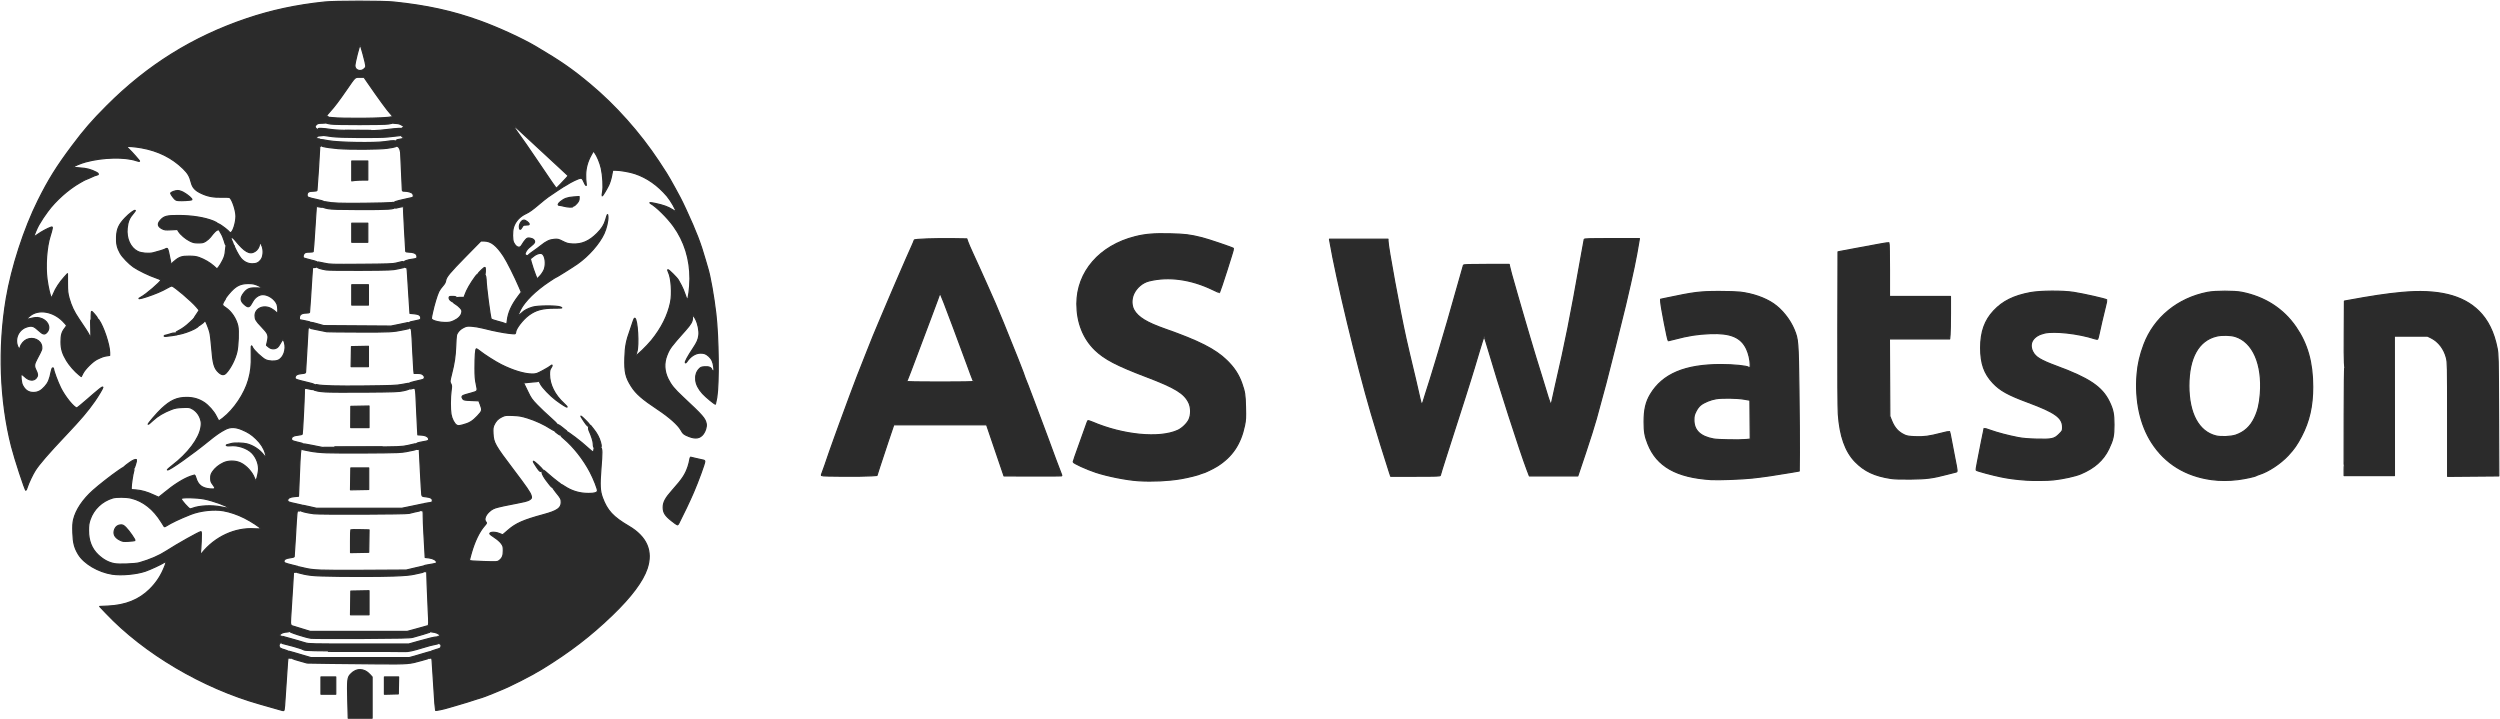 <svg width="2092" height="602" viewBox="0 0 2092 602" fill="none" xmlns="http://www.w3.org/2000/svg">
<path d="M291.03 586.668C290.568 569.041 290.766 567.039 293.235 564.309C298.064 558.965 304.628 559.022 309.535 564.451L311.373 566.485V583.743V601.001H301.388H291.406L291.03 586.668Z" fill="#2B2B2B" stroke="#2B2B2B" stroke-linecap="round" stroke-linejoin="round"/>
<path d="M687.455 398.009C687.284 397.731 687.359 397.094 687.62 396.593C687.88 396.09 689.035 392.898 690.186 389.497C692.786 381.808 695.252 374.76 698.03 367.085C699.209 363.826 701.181 358.377 702.412 354.977C706.41 343.922 709.73 334.91 711.054 331.511C711.767 329.683 713.203 325.866 714.244 323.033C716.182 317.753 716.982 315.702 725.596 293.922C730.114 282.5 731.442 279.24 734.624 271.767C735.168 270.492 736.978 266.203 738.651 262.235C740.323 258.268 742.686 252.704 743.903 249.87C745.122 247.036 746.753 243.211 747.53 241.369C748.305 239.526 750.609 234.195 752.65 229.518C754.69 224.842 757.372 218.67 758.61 215.801C759.847 212.934 761.798 208.555 762.946 206.069C764.095 203.584 765.035 201.263 765.035 200.909C765.035 200.109 782.788 199.485 798.495 199.73L809.015 199.893L809.904 202.469C810.393 203.885 812.245 208.175 814.016 212.001C815.789 215.826 818.227 221.159 819.433 223.851C820.637 226.542 823.763 233.498 826.374 239.308C831.937 251.673 833.585 255.511 839.431 269.706C847.636 289.623 857.829 315.426 857.829 316.275C857.829 316.456 858.266 317.586 858.798 318.787C859.332 319.989 860.052 321.784 860.398 322.775C860.745 323.766 861.219 325.042 861.454 325.609C861.689 326.176 863.316 330.464 865.071 335.141C866.824 339.817 869.179 346.076 870.303 349.052C874.858 361.102 875.497 362.81 876.382 365.281C879.679 374.481 887.847 396.352 888.272 397.108C888.639 397.764 888.599 398.079 888.127 398.225C887.766 398.337 876.825 398.388 863.813 398.341L840.157 398.256L833.577 378.935C829.958 368.309 826.685 358.687 826.304 357.553L825.609 355.492H786.743H747.879L743.264 369.146C740.725 376.656 737.568 386.187 736.248 390.33L733.846 397.861L729.256 398.188C721.752 398.72 687.806 398.576 687.455 398.009ZM814.525 319.16C814.525 318.874 814.3 318.237 814.026 317.744C813.752 317.252 811.523 311.285 809.069 304.484C806.617 297.683 801.592 284.12 797.905 274.343C789.079 250.944 789.023 250.797 787.712 247.809L786.582 245.233L784.66 250.643C783.602 253.619 781.053 260.457 778.995 265.842C776.938 271.227 771.791 284.906 767.557 296.241C763.324 307.576 759.633 317.252 759.354 317.744C759.076 318.237 758.849 318.874 758.849 319.16C758.849 319.506 768.223 319.684 786.687 319.684C805.151 319.684 814.525 319.506 814.525 319.16Z" fill="#2B2B2B" stroke="#2B2B2B" stroke-linecap="round" stroke-linejoin="round"/>
<path d="M1582.14 400.341C1568.61 398.228 1560.2 394.275 1552.5 386.415C1544.17 377.922 1539.54 364.852 1538.3 346.38C1537.97 341.446 1537.82 314.569 1537.91 274.625L1538.06 210.759L1540.12 210.324C1541.26 210.085 1547.75 208.867 1554.56 207.618C1561.36 206.371 1569.95 204.784 1573.63 204.096C1577.32 203.405 1580.51 202.946 1580.72 203.071C1580.93 203.199 1581.11 213.374 1581.11 225.686V248.068H1606.63H1632.14L1632.14 262.366C1632.14 270.229 1631.99 278.227 1631.81 280.14L1631.48 283.618H1606.27H1581.06L1581.23 315.95L1581.4 348.28L1582.77 351.748C1585.27 358.086 1588.49 361.641 1593.99 364.128C1595.78 364.938 1597.76 365.233 1602.67 365.423C1610.06 365.707 1614.08 365.175 1624.04 362.605C1627.96 361.598 1631.26 360.878 1631.39 361.01C1631.52 361.138 1632.22 364.472 1632.94 368.417C1633.66 372.36 1634.92 378.948 1635.74 383.058C1638.1 394.941 1638.08 394.731 1636.69 395.036C1636.03 395.18 1632.71 396.025 1629.31 396.916C1617.06 400.122 1612.4 400.73 1598.89 400.883C1590.49 400.98 1585.11 400.804 1582.14 400.341Z" fill="#2B2B2B" stroke="#2B2B2B" stroke-linecap="round" stroke-linejoin="round"/>
<path d="M1695.55 401.774C1687.05 401.17 1680.94 400.378 1674.47 399.043C1666.97 397.499 1654.34 394.095 1653.71 393.452C1653.52 393.26 1653.93 390.436 1654.61 387.178C1655.29 383.92 1656.81 376.152 1657.98 369.918C1659.15 363.684 1660.18 358.503 1660.27 358.404C1660.36 358.303 1662.81 359.067 1665.71 360.1C1671.73 362.241 1680.51 364.543 1688.67 366.126C1692.69 366.905 1697.1 367.28 1704.37 367.463C1717.11 367.783 1719.08 367.34 1723.2 363.22C1725.91 360.508 1725.97 360.394 1725.97 357.449C1725.97 349.544 1719.78 345.09 1697.1 336.673C1680.3 330.443 1673.71 326.787 1667.67 320.361C1660.34 312.565 1657.4 304.179 1657.4 291.032C1657.4 277.681 1660.82 268.078 1668.45 259.98C1675.97 252.013 1685.07 247.497 1698.9 244.884C1707.15 243.326 1726 243.198 1735.25 244.641C1743.65 245.947 1762.02 250.117 1763.01 250.939C1763.11 251.019 1762.59 253.48 1761.86 256.405C1759.83 264.549 1757.6 274.128 1756.6 278.98C1756.1 281.389 1755.54 283.543 1755.35 283.767C1755.16 283.992 1753.98 283.839 1752.73 283.431C1739.33 279.042 1719.08 276.781 1710.74 278.743C1701.41 280.94 1697.46 287.211 1700.97 294.253C1703.28 298.892 1707.56 301.477 1721.33 306.563C1748.19 316.489 1758.97 323.743 1764.91 335.913C1768.22 342.687 1768.97 346.287 1768.97 355.492C1768.98 364.708 1768.28 367.962 1764.62 375.616C1760.1 385.066 1752.67 391.692 1741.18 396.527C1736.55 398.474 1726.36 400.71 1718.13 401.588C1713.55 402.075 1701.2 402.178 1695.55 401.774Z" fill="#2B2B2B" stroke="#2B2B2B" stroke-linecap="round" stroke-linejoin="round"/>
<path d="M561.92 435.733C556.509 431.42 554.977 428.953 554.969 424.534C554.956 420.254 556.845 416.744 562.675 410.205C571.049 400.811 573.443 397.2 575.717 390.529C576.297 388.829 576.936 386.335 577.136 384.991C577.336 383.644 577.621 382.543 577.767 382.543C577.914 382.543 579.8 382.998 581.961 383.555C584.123 384.111 586.76 384.701 587.822 384.866C589.274 385.09 589.756 385.412 589.756 386.145C589.756 387.819 584.405 402.468 580.345 411.911C577.243 419.122 571.855 430.474 567.853 438.231C567.572 438.773 567.106 439.218 566.818 439.218C566.529 439.218 564.324 437.65 561.92 435.733Z" fill="#2B2B2B" stroke="#2B2B2B" stroke-linecap="round" stroke-linejoin="round"/>
<path d="M1850.68 401.343C1828.85 398.363 1811.81 387.852 1800.59 370.435C1790.83 355.273 1786.49 334.981 1788.32 312.993C1789.02 304.579 1790.78 296.972 1794.02 288.355C1802.54 265.738 1822.35 249.498 1847.37 244.633C1853.78 243.386 1869.79 243.369 1875.98 244.604C1895.31 248.46 1910.74 258.404 1921.31 273.83C1930.94 287.885 1935.27 303.371 1935.27 323.817C1935.27 339.905 1932.38 352.588 1925.9 365.017C1922.19 372.125 1919.58 375.872 1914.63 381.164C1908.3 387.943 1898.17 394.628 1890.68 396.974C1889.54 397.328 1888.38 397.788 1888.1 397.994C1887.03 398.771 1878.57 400.603 1872.62 401.345C1865.25 402.262 1857.43 402.262 1850.68 401.343ZM1871.04 364.036C1878.15 361.528 1883.11 356.992 1886.56 349.826C1889.42 343.884 1890.81 338.139 1891.46 329.551C1893.35 304.69 1885.2 286.115 1870.39 281.539C1866.51 280.342 1859.2 280.202 1854.85 281.243C1839.76 284.856 1831.65 299.395 1831.65 322.814C1831.65 345.908 1839.83 361.122 1854.21 364.774C1858.39 365.833 1867.02 365.454 1871.04 364.036Z" fill="#2B2B2B" stroke="#2B2B2B" stroke-linecap="round" stroke-linejoin="round"/>
<path d="M1162.59 395.037C1159.25 384.938 1151.51 359.865 1147.36 345.704C1135.18 304.049 1118.21 233.403 1112.81 201.825L1112.52 200.152H1136.99H1161.47V201.607C1161.47 206.409 1171.45 260.611 1176.47 283.104C1178.18 290.783 1180.12 299.023 1184.39 316.852C1185.95 323.37 1187.65 330.771 1188.16 333.302C1188.67 335.831 1189.35 337.99 1189.68 338.102C1190.02 338.213 1190.52 337.405 1190.83 336.249C1191.14 335.122 1192.06 332.15 1192.88 329.648C1194.96 323.343 1198.76 311.116 1201.51 301.91C1202.78 297.658 1204.13 293.139 1204.52 291.863C1206.13 286.505 1210.63 271.241 1211.58 267.905C1212.14 265.92 1213.04 262.734 1213.58 260.821C1214.12 258.909 1215.03 255.718 1215.6 253.736C1217.84 245.892 1218.72 242.784 1221.53 232.869C1223.13 227.202 1224.53 222.274 1224.64 221.919C1224.8 221.421 1229.1 221.276 1243.87 221.276H1262.9L1263.22 222.95C1263.61 224.926 1265.82 233.114 1267.16 237.506C1267.67 239.206 1268.83 243.264 1269.73 246.523C1270.63 249.781 1272.37 255.809 1273.6 259.919C1274.83 264.028 1276.19 268.665 1276.61 270.223C1277.03 271.781 1278.56 277 1280.02 281.816C1281.47 286.632 1283.14 292.197 1283.71 294.181C1284.28 296.166 1284.95 298.367 1285.19 299.076C1285.44 299.785 1286.37 302.798 1287.27 305.774C1288.17 308.75 1289.32 312.46 1289.83 314.018C1290.74 316.784 1292.17 321.452 1295.56 332.706C1296.5 335.82 1297.48 338.178 1297.79 338.075C1298.09 337.974 1298.48 336.985 1298.64 335.874C1298.81 334.763 1300.13 328.753 1301.58 322.519C1309.72 287.481 1314.06 265.716 1322.87 215.866C1324.32 207.65 1325.6 200.634 1325.7 200.28C1325.85 199.777 1330.93 199.637 1348.87 199.637H1371.85L1371.57 201.31C1369.02 216.841 1366.82 227.329 1360.2 255.539C1358 264.931 1345.7 313.964 1343.79 320.973C1343.09 323.523 1341.58 329.087 1340.42 333.339C1339.27 337.591 1337.19 345.241 1335.81 350.342C1334.42 355.442 1330.37 368.311 1326.79 378.937L1320.3 398.258H1300.05H1279.79L1277.83 393.106C1271.93 377.575 1253.74 321.068 1244.94 290.96C1243.43 285.789 1242.05 281.558 1241.87 281.558C1241.69 281.558 1239.98 286.832 1238.07 293.281C1236.15 299.727 1234.16 306.392 1233.63 308.093C1233.11 309.793 1231.6 314.661 1230.29 318.913C1228.98 323.164 1227.11 329.075 1226.15 332.051C1225.19 335.027 1222.44 343.604 1220.04 351.114C1217.65 358.624 1213.35 372.012 1210.49 380.868C1207.63 389.722 1205.29 397.316 1205.29 397.741C1205.29 398.417 1202.65 398.516 1184.52 398.516H1163.74L1162.59 395.037Z" fill="#2B2B2B" stroke="#2B2B2B" stroke-linecap="round" stroke-linejoin="round"/>
<path d="M952.684 402.271C942.869 401.663 926.805 398.489 916.856 395.192C908.964 392.577 898.039 387.556 898.039 386.548C898.039 386.161 900.144 380.059 902.716 372.988C905.289 365.917 907.978 358.392 908.692 356.267C909.403 354.143 910.139 352.244 910.329 352.051C910.515 351.859 912.247 352.376 914.177 353.201C939.769 364.152 970.259 367.114 985.55 360.136C989.218 358.46 993.534 354.281 995.019 350.963C996.794 346.997 996.737 341.087 994.887 337.142C991.134 329.142 983.593 324.502 959.386 315.304C934.561 305.874 924.388 300.581 916.486 292.993C906.463 283.364 901.132 269.913 901.132 254.241C901.132 227.495 920.18 205.534 949.843 198.077C958.425 195.919 965.337 195.347 979.089 195.649C991.602 195.926 995.677 196.429 1005.78 198.941C1011.07 200.254 1031.38 207.139 1032.26 207.918C1032.58 208.2 1021.25 243.584 1020.43 244.879C1020.37 244.967 1017.87 243.854 1014.86 242.404C996.545 233.575 977.899 231.025 961.448 235.098C956.07 236.431 951.09 240.646 948.68 245.907C946.688 250.258 946.741 255.554 948.818 259.338C952.167 265.434 959.485 269.931 974.852 275.331C1003.3 285.326 1016.85 292.214 1026.52 301.575C1032.69 307.553 1036.65 313.619 1039.19 320.974C1041.66 328.109 1041.96 330.038 1042.22 340.553C1042.45 349.619 1042.36 351.478 1041.42 356.018C1038.22 371.531 1031.15 382.085 1018.67 389.99C1015.36 392.09 1007.36 395.94 1006.31 395.94C1006.01 395.94 1005.37 396.154 1004.87 396.418C1003.19 397.323 994.192 399.573 988.259 400.577C977.619 402.378 964.492 403.003 952.684 402.271Z" fill="#2B2B2B" stroke="#2B2B2B" stroke-linecap="round" stroke-linejoin="round"/>
<path d="M1431.6 401.307C1402.9 399.471 1386.47 390.195 1379.06 371.652C1376.42 365.045 1375.79 361.461 1375.79 352.917C1375.79 342.68 1377.27 336.345 1381.14 329.911C1391.38 312.92 1410.02 305.064 1440.11 305.066C1450.72 305.068 1462 306.193 1463.28 307.381C1464.28 308.306 1464.6 307.764 1464.59 305.13C1464.58 301.256 1463.31 295.817 1461.55 292.049C1456.93 282.198 1448.16 278.491 1431.09 279.175C1420.33 279.608 1412.78 280.793 1401.21 283.87C1398.54 284.581 1396.19 285.164 1396.01 285.164C1395.46 285.164 1389.86 256.346 1389.69 252.626L1389.59 250.439L1393.97 249.512C1417.72 244.485 1422.27 243.917 1438.75 243.906C1445.8 243.904 1453.63 244.147 1456.15 244.45C1466.67 245.714 1476.8 249.232 1483.99 254.12C1491.09 258.941 1497.91 267.493 1501.36 275.89C1504.69 284.004 1504.81 285.479 1505.36 326.64C1505.63 347.043 1505.79 370.577 1505.72 378.936L1505.58 394.135L1499.14 395.254C1486.65 397.426 1475.58 399.042 1466.4 400.031C1457.64 400.977 1437.81 401.705 1431.6 401.307ZM1461.44 367.784L1464.61 367.452L1464.47 351.167L1464.34 334.884L1459.44 334.032C1453.69 333.031 1441.44 332.825 1436.17 333.641C1431.59 334.352 1425.9 336.683 1423.04 339.024C1421.62 340.184 1420.22 342.072 1419.13 344.275C1417.66 347.264 1417.44 348.224 1417.46 351.604C1417.51 360.171 1422.87 365.303 1433.92 367.353C1437.78 368.068 1455.98 368.355 1461.44 367.784Z" fill="#2B2B2B" stroke="#2B2B2B" stroke-linecap="round" stroke-linejoin="round"/>
<path d="M235.594 594.325C234.192 593.884 231.338 593.068 217.431 589.142C169.43 575.587 120.678 546.786 88.747 513.112L83.41 507.486L90.293 507.177C104.961 506.519 116.249 502.022 125.157 493.284C131.04 487.516 135.047 481.316 138.105 473.254C139.282 470.15 139.16 469.581 137.542 470.593C134.523 472.477 125.747 476.543 121.664 477.951C114.22 480.515 101.486 481.671 93.828 480.476C82.247 478.668 70.243 471.583 65.565 463.794C62.29 458.343 61.238 454.254 60.97 445.916C60.785 440.149 60.923 437.623 61.57 434.838C63.449 426.78 69.336 417.974 77.981 410.283C83 405.819 93.182 397.859 98.981 393.865C100.824 392.598 102.503 391.326 104.627 390.543C106.988 389.321 109.083 389.55 110.829 391.217C112.23 392.553 112.314 392.831 111.834 394.438C111.114 396.833 109.807 405.46 109.807 407.799V409.701L113.803 409.992C118.373 410.324 123.383 411.769 128.704 414.287C130.731 415.247 132.543 416.033 132.729 416.033C132.914 416.033 134.966 414.452 137.29 412.519C145.551 405.641 153.686 400.532 159.618 398.492C161.231 397.938 162.695 397.484 162.872 397.484C163.05 397.484 163.501 398.519 163.875 399.782C165.664 405.843 168.991 408.477 175.655 409.112C180.342 409.557 180.777 408.922 178.148 405.481C176.532 403.364 176.309 402.715 176.309 400.11C176.309 397.672 176.585 396.728 177.872 394.789C179.847 391.809 183.165 389.08 186.99 387.287C191.129 385.35 196.868 385.354 201.145 387.303C206.04 389.531 211.123 395.085 212.948 400.196C213.327 401.264 213.857 402.064 214.125 401.975C214.664 401.796 215.693 398.028 216.235 394.251C216.959 389.189 214.726 382.942 210.764 378.959C206.725 374.897 198.639 372.273 192.515 373.038C189.603 373.4 188.032 372.514 190.593 371.954C191.385 371.781 192.705 371.426 193.527 371.164C195.783 370.451 203.533 370.61 206.624 371.432C212.088 372.885 217.431 376.453 220.726 380.849C222.759 383.561 223.083 383.081 221.924 379.076C220.722 374.917 218.161 370.927 214.358 367.279C210.426 363.512 207.747 361.769 202.431 359.52C197.012 357.226 192.748 357.144 188.646 359.25C184.38 361.443 180.685 363.982 175.02 368.611C160.915 380.142 141.633 393.746 140.115 393.241C139.785 393.132 141.472 391.553 143.864 389.733C157.222 379.575 166.693 367.026 168.164 357.537C168.628 354.535 168.58 353.451 167.871 351.015C166.772 347.233 164.287 344.01 161.08 342.2C158.62 340.813 158.311 340.768 152.853 340.982C148.376 341.157 146.446 341.485 143.683 342.536C137.057 345.059 131.867 348.129 127.97 351.829C125.907 353.785 124.099 355.264 123.951 355.116C123.534 354.7 131.384 345.588 135.344 341.893C142.751 334.979 148.164 332.559 156.175 332.576C161.769 332.588 166.217 333.851 170.63 336.681C174.467 339.144 179.06 344.35 181.029 348.476C181.978 350.462 182.945 352.099 183.18 352.115C183.413 352.132 184.92 351.122 186.529 349.873C195.853 342.633 204.673 329.457 207.943 317.881C209.876 311.043 210.469 305.697 210.257 297.033C210.154 292.771 210.216 289.286 210.395 289.286C210.577 289.286 211.003 289.96 211.344 290.784C212.263 292.998 219.501 299.797 222.291 301.066C225.127 302.356 230.082 302.546 232.67 301.464C237.231 299.558 239.78 292.398 237.998 286.493C237.664 285.383 237.124 284.385 236.8 284.278C236.476 284.171 235.577 285.374 234.804 286.953C234.031 288.534 232.754 290.283 231.969 290.844C229.826 292.369 226.921 292.186 224.772 290.393L223.009 288.921L223.63 286.232C224.993 280.335 224.617 279.369 218.503 273.009C214.235 268.572 213.426 267.154 213.428 264.135C213.435 257.906 220.864 254.741 227.088 258.317C228.504 259.131 230.107 260.289 230.647 260.889C231.187 261.488 231.824 261.979 232.066 261.979C232.769 261.979 232.565 256.431 231.791 254.582C229.966 250.217 224.541 246.522 219.957 246.522C216.769 246.522 213.327 248.842 211.502 252.222C208.677 257.453 207.976 257.729 204.642 254.926C201.085 251.934 200.893 249.261 203.949 245.261C206.723 241.629 209.036 240.692 214.561 240.955C219.988 241.213 220.194 240.689 215.447 238.682C212.769 237.549 211.331 237.277 207.904 237.264C202.551 237.244 199.188 238.441 195.474 241.691C192.999 243.857 188.681 249.073 188.681 249.898C188.681 250.079 188.232 250.858 187.683 251.627C187.137 252.395 186.541 253.607 186.364 254.316C186.079 255.446 186.388 255.839 188.84 257.465C193.635 260.647 197.711 266.822 199.021 272.885C199.862 276.772 199.392 289.335 198.219 294.438C196.804 300.584 193.037 308.022 189.284 312.084C187.45 314.066 185.568 313.945 183.062 311.684C179.214 308.209 178.14 304.401 177.08 290.502C176.688 285.362 175.995 279.721 175.54 277.967C174.816 275.175 172.544 269.38 171.935 268.77C171.816 268.652 170.49 269.577 168.988 270.828C165.906 273.392 164.574 273.514 162.897 271.385C161.516 269.627 161.761 266.772 163.493 264.472C164.204 263.527 165.211 262.024 165.728 261.134L166.671 259.516L164.539 256.989C160.266 251.926 145.423 239.315 143.73 239.311C143.25 239.309 141.466 240.123 139.767 241.118C135.702 243.501 129.704 246.04 122.707 248.344C116.554 250.37 114.343 250.487 118.055 248.589C122.012 246.567 134.552 235.803 134.552 234.43C134.552 234.08 132.523 233.134 130.04 232.328C125.14 230.737 115.651 226.123 111.741 223.429C107.971 220.832 102.47 215.146 100.68 212.001C98.08 207.426 97.269 203.82 97.546 198.065C97.865 191.429 99.484 187.882 104.697 182.398C108.211 178.701 112.593 175.457 113.221 176.084C113.372 176.236 112.712 177.25 111.757 178.336C108.283 182.287 106.988 185.345 106.417 190.939C105.54 199.541 109.081 207.336 115.265 210.423C118.259 211.917 124.466 212.447 128.221 211.53C132.347 210.52 137.874 208.772 138.391 208.312C138.661 208.075 139.249 207.88 139.699 207.88C140.334 207.88 140.792 209.289 141.748 214.19C142.427 217.663 143.045 220.589 143.126 220.694C143.206 220.802 144.345 219.942 145.658 218.786C149.856 215.095 152.051 214.326 158.266 214.376C162.435 214.411 164.378 214.674 166.72 215.528C171.114 217.129 175.76 219.854 178.884 222.661L181.606 225.105L183.064 223.361C183.864 222.401 185.37 219.899 186.405 217.803C187.947 214.685 188.351 213.197 188.632 209.619C188.863 206.627 189.209 205.095 189.729 204.768C190.919 204.015 193.643 204.193 195.89 205.334C195.905 206.686 199.557 213.671 201.485 216.033C203.949 219.052 207.43 220.76 211.115 220.76C214.567 220.76 216.493 219.856 218.421 217.331C220.396 214.742 220.755 209.188 219.18 205.627C217.996 202.954 217.035 202.521 217.033 204.66C217.031 206.585 215.336 209.219 213.303 210.458C208.867 213.162 204.689 210.775 196.775 201.021C194.917 198.729 193.321 197.892 193.321 199.207C193.321 199.537 193.164 199.652 192.975 199.463C192.785 199.271 192.585 198.074 192.531 196.8C192.463 195.16 192.636 194.484 193.125 194.484C194.853 194.484 197.445 186.353 197.445 180.939C197.445 176.104 194.245 166.606 192.17 165.289C191.812 165.058 188.733 164.94 185.331 165.025C178.251 165.2 173.379 164.213 167.823 161.48C163.223 159.217 161.113 156.853 160.074 152.799C158.701 147.443 157.29 144.999 153.331 141.114C144.066 132.017 132.393 126.201 118.389 123.707C112.819 122.714 106.198 122.197 106.198 122.755C106.198 123.001 106.802 123.765 107.538 124.451C110.368 127.085 117.152 134.762 116.886 135.026C116.731 135.181 115.494 134.929 114.133 134.468C104.357 131.149 85.953 131.599 71.658 135.504C67.623 136.605 61.7 139.072 61.475 139.744C61.385 140.013 63.769 140.358 66.878 140.52C72.394 140.813 76.022 141.782 80.834 144.251C82.641 145.178 82.789 146.209 81.152 146.464C80.61 146.551 79.7 146.825 79.133 147.076C78.566 147.328 76.52 148.243 74.586 149.11C72.652 149.98 70.99 150.689 70.895 150.689C70.796 150.689 69.014 151.66 66.936 152.847C57.143 158.43 46.587 167.84 39.883 176.966C36.689 181.314 35.551 183.037 32.45 188.243C31.004 190.667 28.165 197.559 28.482 197.874C28.651 198.043 30.08 197.229 31.658 196.066C34.471 193.987 40.308 190.848 42.727 190.108C43.913 189.748 43.944 189.805 43.583 191.722C43.379 192.816 42.678 195.339 42.028 197.332C39.015 206.556 37.858 222.574 39.391 233.899C40.368 241.128 42.309 249.141 43.047 248.993C43.329 248.937 44.154 247.371 44.88 245.516C46.441 241.516 50.012 236.069 53.751 231.98L56.45 229.029L56.467 236.875C56.481 243.766 56.65 245.327 57.865 249.716C59.587 255.936 61.933 260.893 65.996 266.873C71.297 274.676 73.768 278.53 74.632 280.342C75.085 281.294 75.642 282.073 75.869 282.073C76.094 282.073 76.129 278.79 75.947 274.777C75.731 270.037 75.793 267.593 76.123 267.795C76.401 267.968 77.03 267.64 77.521 267.069C78.76 265.622 81.412 265.917 82.641 267.636C86.656 273.252 91.763 288.655 91.763 295.147V297.412L89.376 297.771C86.777 298.16 85.736 298.523 81.453 300.53C77.824 302.229 71.256 308.675 69.388 312.368L68.006 315.099L66.037 313.541C62.655 310.864 58.09 305.646 55.768 301.806C52.27 296.015 51.062 292 51.048 286.131C51.035 280.517 51.767 277.844 54.124 274.868C54.978 273.79 55.677 272.671 55.677 272.378C55.677 272.09 54.229 270.404 52.46 268.636C44.437 260.616 32.627 258.556 25.531 263.937C22.63 266.138 21.873 267.446 23.776 266.97C29.416 265.561 30.575 265.445 33.138 266.037C39.622 267.533 42.896 273.751 39.393 277.912C37.378 280.302 36.007 280.022 32.165 276.43C28.253 272.774 26.589 272.285 22.455 273.586C15.625 275.733 12.097 283.169 14.757 289.812C15.691 292.144 16.508 292.254 17.079 290.121C17.685 287.852 20.073 285.131 22.366 284.088C27.82 281.613 34.318 284.641 34.916 289.935C35.186 292.338 35.048 292.703 31.014 300.258C28.528 304.92 28.393 306.414 30.159 309.895C31.72 312.972 31.779 314.487 30.41 316.226C28.214 319.017 24.263 318.625 20.76 315.27C19.467 314.031 18.182 313.16 17.904 313.331C17.126 313.811 17.77 320.231 18.799 322.265C20.927 326.475 23.853 328.45 27.942 328.431C31.724 328.417 34.376 327.054 37.545 323.499C40.368 320.336 41.513 317.619 42.814 311.008C43.216 308.968 43.692 307.834 44.146 307.834C44.533 307.834 44.851 308.255 44.851 308.77C44.851 310.338 48.324 319.66 50.74 324.579C54.334 331.893 61.977 341.324 64.309 341.324C64.604 341.324 67.711 338.826 71.217 335.774C83.684 324.911 86.093 323.029 86.093 324.144C86.093 324.888 82.136 331.537 79.24 335.657C73.145 344.327 67.748 350.668 54.898 364.252C40.541 379.427 32.879 388.276 29.468 393.616C27.406 396.847 23.935 404.141 22.91 407.401C22.399 409.032 21.849 410.363 21.688 410.361C20.908 410.347 12.295 384.066 9.606 373.501C-0.078 335.457 -1.665 290.595 5.23 249.871C9.697 223.485 20.145 191.31 31.907 167.725C40.595 150.302 47.451 139.296 60.335 122.094C70.518 108.498 77.123 100.885 89.427 88.573C123.427 54.553 161.252 30.954 206.209 15.709C227.04 8.646 248.125 4.129 271.68 1.684C280.44 0.774 320.618 0.771 329.419 1.68C357.306 4.557 378.731 9.265 401.711 17.562C416.917 23.054 437.006 32.277 448.341 38.975C469.294 51.351 478.617 57.812 493.8 70.474C514.944 88.107 535.404 111.07 551.167 134.861C554.103 139.294 557.027 143.797 557.667 144.873C558.306 145.947 559.659 148.216 560.673 149.916C561.688 151.616 563.692 155.211 565.129 157.902C566.567 160.594 568.391 163.98 569.185 165.427C569.979 166.871 572.171 171.393 574.056 175.474C582.546 193.849 586.299 203.611 590.285 217.669C591.126 220.645 592.042 223.773 592.314 224.625C594.24 230.612 597.397 248.426 599.026 262.494C601.319 282.287 601.748 320.729 599.805 332.565C599.317 335.541 598.832 338.068 598.727 338.181C598.327 338.616 590.619 332.283 587.921 329.305C584.486 325.509 582.572 321.756 582.193 318.071C581.82 314.419 582.729 311.264 584.816 308.99C586.34 307.327 586.839 307.115 589.678 306.909C593.139 306.66 595.073 307.451 595.681 309.366C595.865 309.941 596.376 310.41 596.817 310.41C597.5 310.41 597.568 309.92 597.263 307.191C596.791 302.991 595.541 300.25 593.137 298.14C590.705 296.007 589.311 295.469 586.216 295.469C582.028 295.469 577.731 298.175 574.734 302.694C574.268 303.395 573.718 303.807 573.51 303.605C572.932 303.049 575.512 298.224 579.906 291.648C583.319 286.537 584.348 284.195 584.81 280.49C585.264 276.861 584.096 271.001 582.154 267.152C580.354 263.582 579.446 263.224 579.446 266.078C579.446 269.023 578.135 271.315 573.439 276.578C561.432 290.04 560.351 291.491 558.058 297.272C555.464 303.803 555.79 310.54 559.019 317.108C561.539 322.236 564.331 325.661 571.231 332.087C588.19 347.886 590.175 350.168 590.996 354.794C591.38 356.956 590.25 360.794 588.552 363.088C585.81 366.795 582.102 367.446 576.442 365.214C572.272 363.572 571.631 363.042 569.722 359.66C567.33 355.425 559.997 348.919 550.552 342.656C537.429 333.954 532.243 329.429 528.352 323.291C523.516 315.664 522.547 311.408 522.896 299.333C523.166 289.871 524.065 285.24 527.441 275.89C528.313 273.481 529.383 270.284 529.824 268.788C530.266 267.292 530.88 266.15 531.194 266.253C533.466 267.005 534.773 289.34 532.854 294.616C532.352 295.988 532.066 297.233 532.214 297.381C532.728 297.896 541.351 289.581 545.158 284.896C553.522 274.61 558.859 263.943 561.123 252.993C562.628 245.706 561.745 232.592 559.434 227.922C558.883 226.809 558.613 225.785 558.836 225.649C559.399 225.301 566.699 232.532 567.684 234.414C568.13 235.265 569.253 237.326 570.181 238.993C571.109 240.663 572.472 243.909 573.213 246.207C573.953 248.504 574.782 250.502 575.054 250.644C575.966 251.116 577.318 240.904 577.351 233.305C577.423 216.96 572.736 201.886 563.661 189.29C558.512 182.141 549.237 172.968 544.457 170.295C542.793 169.363 544.228 169.355 548.515 170.268C554.889 171.624 559.228 173.182 562.354 175.233C563.869 176.228 565.245 176.906 565.41 176.739C566.061 176.088 561.244 167.663 558.153 164.048C550.371 154.943 541.403 148.671 531.354 145.3C527.051 143.855 519.114 142.449 515.264 142.449H512.686L511.769 147.212C511.259 149.85 510.156 153.356 509.298 155.069C507.286 159.077 504.147 164.223 503.877 163.953C503.762 163.838 503.927 162.372 504.242 160.695C505.026 156.542 504.498 146.934 503.151 140.904C502.106 136.213 499.563 130.166 497.542 127.555L496.584 126.319L494.744 129.616C491.736 135.008 490.214 140.393 490.1 146.052C490.047 148.744 490.197 151.932 490.434 153.137C491.051 156.258 490.218 155.843 488.622 152.235C487.413 149.5 487.086 149.143 485.795 149.15C484.252 149.156 477.61 152.338 473.87 154.86C472.649 155.683 471.542 156.357 471.41 156.357C471.162 156.357 463.165 161.653 458.557 164.868C457.14 165.857 453.247 169.002 449.906 171.857C445.939 175.247 442.674 177.57 440.489 178.561C434.975 181.059 431.222 185.121 429.652 190.288C428.634 193.637 428.689 200.788 429.747 202.882C431.084 205.524 432.564 206.849 434.179 206.849C435.393 206.849 435.905 206.423 437.053 204.45C437.822 203.129 439.101 201.361 439.893 200.52C441.163 199.174 441.59 199.026 443.45 199.275C446.1 199.63 447.735 201.14 447.277 202.81C447.096 203.473 445.555 205.048 443.856 206.307C442.157 207.568 440.146 209.248 439.22 212.77C440.631 214.271 441.406 214.386 442.363 213.236C442.74 212.78 444.45 211.461 446.164 210.307C447.877 209.149 450.785 207.002 452.628 205.53C457.2 201.878 459.967 200.58 463.825 200.271C466.811 200.03 467.364 200.164 470.939 201.977C474.297 203.679 475.4 203.974 479.147 204.17C486.809 204.574 493.082 201.858 499.65 195.294C503.607 191.339 505.572 188.223 506.824 183.928C508.346 178.697 508.521 178.47 508.709 181.508C508.902 184.68 507.385 191.217 505.496 195.341C501.584 203.881 492.56 214.159 483.176 220.76C479.093 223.633 464.731 232.611 464.217 232.611C464.122 232.611 461.996 233.967 459.495 235.622C448.36 242.996 439.208 251.957 435.575 259.05C434.333 261.474 433.49 263.634 433.702 263.846C433.917 264.058 435.072 263.287 436.272 262.129C438.763 259.726 441.283 258.356 445.683 257.012C450.028 255.685 466.403 255.641 469.125 256.95C470.915 257.81 470.871 257.816 463.97 257.845C453.87 257.886 448.345 259.388 442.512 263.681C437.429 267.42 431.492 275.16 431.492 278.05C431.492 278.528 431.267 279.06 430.991 279.229C430.384 279.604 422.881 278.691 417.573 277.596C415.447 277.157 412.764 276.609 411.613 276.378C410.463 276.148 407.099 275.34 404.14 274.583C401.179 273.825 396.9 273.095 394.632 272.959C390.854 272.733 390.271 272.834 387.677 274.171C385.843 275.117 384.303 276.413 383.309 277.844C381.798 280.024 381.769 280.193 381.385 289.072C380.973 298.643 380.278 303.325 377.805 313.209C376.302 319.223 376.29 319.392 377.181 321.045C377.997 322.564 378.026 323.17 377.469 327.034C376.7 332.343 376.661 342.497 377.395 346.699C378.061 350.532 380.226 354.673 382.109 355.726C383.371 356.431 383.868 356.414 387.264 355.555C392.644 354.193 395.535 352.447 399.581 348.117C403.619 343.797 403.74 343.292 401.903 338.49L400.719 335.399L394.411 335.141C388.935 334.919 388.005 334.752 387.371 333.884C385.957 331.947 386.443 331.104 389.475 330.251C391.032 329.812 393.547 329.105 395.063 328.678C399.826 327.339 399.804 327.386 398.548 321.597C397.698 317.675 397.467 314.81 397.467 308.178C397.467 298.245 397.929 291.862 398.651 291.862C398.934 291.862 400.117 292.641 401.28 293.591C404.907 296.557 414.527 302.69 419.375 305.126C429.219 310.074 438.841 312.987 445.341 312.987C448.601 312.987 449.205 312.791 454.214 310.114C457.169 308.533 460.068 306.791 460.658 306.243C462.27 304.743 462.543 305.652 461.112 307.758C460.064 309.3 459.845 310.243 459.845 313.254C459.845 321.797 464.196 330.535 471.991 337.658C473.606 339.131 474.789 340.473 474.622 340.64C474.239 341.021 470.012 338.365 464.984 334.581C460.398 331.131 453.82 324.26 452.391 321.43C451.836 320.328 451.335 319.353 451.282 319.262C451.172 319.079 438.55 320.262 438.286 320.478C438.196 320.554 438.363 321.043 438.655 321.566C438.948 322.09 440.4 325.068 441.881 328.184C444.273 333.219 445.126 334.42 449.504 338.95C452.216 341.757 457.214 346.497 460.613 349.49C467.054 355.161 467.848 356.414 466.541 358.854C465.421 360.944 464.036 360.899 460.664 358.661C455.626 355.316 448.073 351.818 441.489 349.778C436.276 348.162 434.428 347.843 429.137 347.635C423.208 347.4 422.777 347.453 420.01 348.762C416.771 350.293 414.81 352.321 413.31 355.697C412.467 357.589 412.343 358.768 412.541 362.91C412.906 370.447 414.205 372.747 429.438 392.847C440.561 407.525 443.759 412.181 444.433 414.685C444.965 416.663 444.92 416.832 443.532 417.937C442.728 418.578 440.792 419.355 439.229 419.664C437.668 419.973 434.997 420.538 433.296 420.919C431.595 421.3 428.696 421.877 426.852 422.203C425.009 422.527 422.689 422.99 421.697 423.229C420.705 423.47 418.659 423.947 417.152 424.285C413.486 425.113 411.518 426.11 409.157 428.34C405.982 431.337 404.891 434.878 406.571 436.732C407.378 437.623 407.304 437.817 405.287 440.123C401.078 444.931 397.199 452.977 394.42 462.667C393.545 465.721 392.828 468.508 392.828 468.86C392.828 469.342 395.725 469.596 404.474 469.88C415.575 470.243 416.187 470.214 417.492 469.248C420.303 467.166 421.181 465.173 421.169 460.911C421.157 457.276 421.029 456.822 419.4 454.603C418.354 453.177 416.072 451.2 413.75 449.708C411.609 448.331 409.852 446.938 409.848 446.615C409.828 445.09 414.449 444.982 417.83 446.431C419.152 446.998 420.39 447.458 420.579 447.453C420.769 447.449 422.779 445.807 425.048 443.799C431.57 438.033 437.934 435.214 454.69 430.671C466.289 427.528 469.64 425.204 469.64 420.303C469.64 417.504 469.273 416.803 465.256 411.927C463.421 409.701 462.165 407.717 462.308 407.274C462.897 405.446 464.135 404.698 466.568 404.698C468.56 404.698 469.581 405.081 472.135 406.783C478.355 410.936 484.817 412.9 492.323 412.916C497.489 412.927 499.66 412.3 499.965 410.711C500.217 409.405 496.777 400.648 493.773 394.951C488.183 384.35 480.054 374.006 471.806 366.995C469.249 364.825 469.11 364.588 469.671 363.36C470.292 361.997 472.096 360.903 473.723 360.903C474.961 360.903 486.578 369.734 491.795 374.639C494.055 376.764 496.14 378.353 496.433 378.173C496.724 377.992 496.963 377.176 496.963 376.36C496.963 373.6 500.609 372.275 502.634 374.299C503.935 375.599 503.966 378.266 502.842 392.476C501.772 406.021 502.025 410.854 504.104 416.478C508.102 427.293 513.01 432.604 526.09 440.273C541.201 449.133 546.399 461.123 541.488 475.799C537.949 486.372 528.16 499.455 512.509 514.538C494.324 532.058 476.99 545.388 453.87 559.623C444.522 565.379 426.786 574.394 418.08 577.815C416.525 578.425 414.558 579.241 413.706 579.629C410.813 580.945 402.831 583.926 401.307 584.259C400.47 584.443 399.323 584.789 398.756 585.028C397.41 585.597 385.406 589.292 380.455 590.663C378.329 591.25 375.894 591.953 375.042 592.225C371.423 593.383 364.736 594.766 364.439 594.42C364.262 594.214 363.606 585.234 362.979 574.466C362.354 563.698 361.721 553.888 361.575 552.663C361.317 550.514 361.259 550.454 359.797 550.774C358.329 551.097 358.288 551.05 358.288 549.082C358.288 546.151 359.486 545.108 364.501 543.67C368.697 542.464 368.862 542.359 369.017 540.795C369.149 539.467 368.947 539.084 367.901 538.686C366.398 538.115 365.814 536.642 366.408 532.534C368.821 532.448 368.559 531.094 365.893 529.884C364.686 529.338 362.872 528.887 361.857 528.88C358.867 528.86 356.098 524.934 358.061 523.497C358.904 522.883 358.921 522.079 358.331 510.783C357.985 504.153 357.566 494.148 357.405 488.552L357.108 478.375H355.671C354.007 478.375 353.388 477.127 353.9 474.798C354.207 473.4 354.463 473.264 357.933 472.679C365.194 471.451 365.247 471.434 365.247 470.387C365.247 468.856 362.321 467.222 358.88 466.832L355.809 466.484L355.5 460.709C355.331 457.531 354.96 450.809 354.677 445.77C354.395 440.731 354.164 434.527 354.164 431.988C354.164 427.71 354.087 427.368 353.133 427.368C352.283 427.368 352.106 427.03 352.118 425.435C352.147 422.376 353.326 421.428 357.787 420.884C361.447 420.435 361.647 420.344 361.797 419.027C362.016 417.148 360.338 416.123 356.364 415.707C353.339 415.392 353.211 415.32 352.947 413.774C352.799 412.892 352.264 403.982 351.763 393.979L350.852 375.787L349.666 376.086C347.091 376.731 346.753 371.649 349.307 370.676C350.023 370.404 352.394 369.884 354.576 369.522C357.892 368.971 358.57 368.693 358.696 367.828C358.977 365.886 356.564 364.322 352.928 364.091L349.664 363.883L349.349 358.401C349.178 355.384 348.757 346.598 348.419 338.876C347.742 323.429 347.998 324.311 344.468 325.323C342.488 325.89 340.748 324.818 340.777 323.048C340.805 321.127 342.014 320.381 346.946 319.229C349.639 318.601 352.539 317.916 353.39 317.71C355.547 317.185 355.789 315.074 353.865 313.562C352.817 312.737 351.751 312.471 349.505 312.471H346.532L346.243 309.508C346.084 307.88 345.701 301.097 345.396 294.438C344.509 275.206 344.48 274.948 343.169 274.761C341.226 274.484 341.434 269.841 343.408 269.355C343.795 269.258 345.909 268.8 348.105 268.337C351.893 267.537 352.102 267.42 352.102 266.105C352.102 263.912 350.485 262.873 346.55 262.535L343.08 262.236L342.228 249.098C341.76 241.872 341.216 233.235 341.018 229.907C340.663 223.942 340.64 223.852 339.409 223.852C337.906 223.852 336.869 221.954 337.343 220.068C337.721 218.568 340.721 217.387 345.573 216.83C348.79 216.461 349.334 215.944 348.788 213.77C348.365 212.084 345.79 210.971 342.307 210.971C340.661 210.971 339.63 210.734 339.515 210.328C339.414 209.974 338.933 201.452 338.446 191.392C337.96 181.333 337.508 173.042 337.44 172.97C337.279 172.797 332.481 173.716 331.425 174.124C330.433 174.507 329.243 172.067 329.505 170.189C329.695 168.852 330.623 168.504 338.956 166.653C341.507 166.088 344.117 165.505 344.756 165.359C346.064 165.062 346.305 163.351 345.239 161.95C344.464 160.932 341.228 159.971 338.57 159.967C336.731 159.963 336.636 159.881 336.642 158.29C336.648 156.736 335.972 141.765 335.279 128.099C335.279 128.099 334.982 122.257 331.576 122.23C331.532 121.871 331.351 120.822 331.171 119.899C330.726 117.601 331.512 116.863 334.846 116.447C336.399 116.253 337.667 115.897 337.667 115.653C337.667 115.41 337.088 114.757 336.378 114.2C334.968 113.092 334.65 110.738 336.549 106.903C338.768 106.892 338.496 105.975 335.823 104.454C334.512 103.71 332.928 103.302 331.322 103.296C329.926 103.292 328.971 103.078 329.138 102.808C329.301 102.544 329.186 102.175 328.88 101.985C327.853 101.351 327.319 99.166 327.922 98.045C328.4 97.15 328.214 96.705 326.705 95.116C324.185 92.458 316.984 82.617 307.895 69.41L304.616 64.646H301.125C296.935 64.646 297.522 64.104 290.223 74.693C283.475 84.476 279.636 89.552 276.058 93.414C274.501 95.094 273.227 96.73 273.227 97.045C274.876 97.657 275.936 98.282 274.505 99.795C274.314 100.559 273.833 101.452 273.439 101.779C273.045 102.107 272.821 102.532 272.938 102.723C273.058 102.917 271.528 103.09 269.54 103.107C266.379 103.135 265.758 103.304 264.614 104.448C263.044 106.017 263.415 106.89 266.504 109.161C266.799 109.934 267.041 111.132 267.041 111.822C267.041 112.98 267.247 113.085 269.746 113.168C272.295 113.254 272.241 113.277 268.845 113.555C265.601 113.819 265.22 113.968 265.071 115.01C264.933 115.983 265.146 116.169 266.405 116.169C267.513 116.169 268.063 116.513 268.505 117.481C269.387 119.417 269.28 122.351 268.329 122.351C267.905 122.351 267.556 122.698 267.556 123.118C267.556 125.589 265.434 158.786 265.242 159.32C265.098 159.722 263.993 159.967 262.288 159.971C258.433 159.982 256.988 160.827 256.988 163.071C256.988 165.116 257.085 165.159 266.144 167.195C270.732 168.225 271.206 168.446 271.534 169.683C272.379 172.875 271.21 173.938 267.634 173.231C266.158 172.941 264.875 172.792 264.787 172.902C264.696 173.013 264.108 181.436 263.479 191.623C262.85 201.808 262.222 210.328 262.081 210.557C261.939 210.786 260.446 210.971 258.761 210.971C256.386 210.971 255.468 211.202 254.668 212.001C253.579 213.09 253.282 215.328 254.157 215.868C254.441 216.045 257.167 216.812 260.215 217.574C265.436 218.881 265.76 219.037 265.915 220.346C266.172 222.568 265.193 223.852 263.24 223.852H261.539L260.953 232.223C260.634 236.829 260.106 245.118 259.782 250.644C259.46 256.169 259.112 260.981 259.011 261.336C258.891 261.748 257.825 261.979 256.041 261.979C252.468 261.979 250.544 263.322 250.544 265.816V267.519L255.202 268.423C257.763 268.92 259.751 269.435 259.617 269.571C259.483 269.703 259.596 270.4 259.869 271.117C260.522 272.832 260.001 274.344 258.757 274.344C257.98 274.344 257.759 274.711 257.753 276.018C257.749 276.939 257.287 285.113 256.726 294.181C256.165 303.249 255.705 311.041 255.703 311.494C255.699 312.142 254.934 312.393 252.218 312.642C248.544 312.978 246.935 314.046 246.935 316.146C246.935 317.401 247.719 317.7 256.466 319.783C264.096 321.601 264.43 321.82 263.739 324.563C263.325 326.22 262.508 326.393 259.005 325.571C254.452 324.499 254.668 324.336 254.668 328.849C254.668 333.594 253.181 362.451 252.895 363.275C252.785 363.586 251.276 363.972 249.54 364.13C245.603 364.485 243.718 365.606 243.941 367.455C244.085 368.673 244.483 368.885 248.482 369.87L252.864 370.95L253.035 373.396C253.167 375.29 253.035 375.845 252.445 375.845C251.515 375.845 251.29 378.373 250.519 397.484C250.218 404.994 249.925 412.065 249.87 413.199L249.771 415.26L246.3 415.559C242.642 415.872 240.749 416.929 240.749 418.658C240.749 419.959 241.31 420.198 247.422 421.496C250.416 422.133 252.515 422.669 252.09 422.691C251.577 422.718 251.286 423.336 251.222 424.534C251.057 427.689 250.967 427.879 249.754 427.576C248.412 427.238 248.461 426.815 247.17 450.295C246.719 458.512 246.267 465.503 246.164 465.826C246.061 466.15 244.512 466.581 242.72 466.783C239.314 467.168 237.656 468.112 237.656 469.666C237.656 470.96 238.279 471.253 244.1 472.708L249.255 473.996L249.418 475.704C249.62 477.807 248.791 478.891 246.977 478.891H245.595L244.966 489.583C244.62 495.46 243.999 505.258 243.589 511.35C242.91 521.381 242.916 522.485 243.65 523.038C244.335 523.551 244.366 523.934 243.852 525.488C243.034 527.965 242.028 528.866 240.069 528.876C236.072 528.895 232.21 531.576 235.093 532.33C236.118 532.598 236.198 532.856 235.913 534.997C235.709 536.541 235.237 537.617 234.565 538.076C233.125 539.061 233.198 541.514 234.691 542.454C235.33 542.853 237.013 543.468 238.431 543.818C241.384 544.548 242.79 546.038 243.335 549.014C243.685 550.924 243.663 550.961 242.302 550.689C240.91 550.411 240.908 550.415 240.594 554.195C240.421 556.276 239.912 563.891 239.462 571.117C238.167 591.953 237.945 594.469 237.398 594.605C237.116 594.675 236.303 594.55 235.594 594.325ZM116.508 470.938C125.606 468.335 133.102 465.093 139.264 461.097C148.1 455.365 166.772 444.885 168.147 444.885C168.576 444.885 168.64 446.992 168.382 452.742C168.186 457.066 167.898 461.527 167.739 462.661L167.45 464.722L168.904 462.919C179.979 449.172 196.699 441.431 212.997 442.499C216.177 442.705 218.066 442.643 218.066 442.326C218.066 441.411 210.166 436.226 204.405 433.357C198.654 430.496 192.461 428.386 186.912 427.397C179.101 426.005 167.401 427.306 159.554 430.438C149.98 434.257 143.621 437.281 138.692 440.358C138.142 440.702 137.608 440.875 137.503 440.743C137.399 440.613 136.313 438.884 135.086 436.899C128.425 426.117 119.826 419.309 109.774 416.857C105.647 415.851 97.405 415.779 94.294 416.721C85.356 419.429 78.457 425.974 75.44 434.61C74.335 437.773 74.096 439.393 74.079 443.855C74.044 452.443 76.69 459.186 82.103 464.301C86.449 468.411 90.838 470.767 95.888 471.702C99.548 472.38 113.242 471.873 116.508 470.938ZM161.021 425.338C167.03 423.054 177.305 422.588 185.331 424.237C191.255 425.455 191.422 425.472 191.022 424.824C190.096 423.33 178.223 419.019 171.092 417.591C164.475 416.265 151.564 416.074 151.564 417.302C151.564 418.545 158.01 425.822 159.111 425.822C159.46 425.822 160.319 425.604 161.021 425.338ZM424.545 268.054C425.297 261.573 428.106 255.31 433.455 248.191L436.266 244.449L434.564 240.463C430.785 231.609 424.293 218.675 421.515 214.458C415.494 205.32 410.9 201.715 405.229 201.676L402.365 201.658L389.59 214.672C376.059 228.458 373.399 231.687 372.889 234.956C372.673 236.353 371.902 237.718 370.433 239.309C369.256 240.584 367.786 242.678 367.165 243.962C365.72 246.955 363.301 255.009 361.861 261.622C360.764 266.665 360.76 266.81 361.703 267.5C363.495 268.809 368.305 269.86 372.533 269.86C376.123 269.862 377.201 269.637 380.063 268.3C383.785 266.558 386.006 264.141 386.462 261.334C386.703 259.85 386.481 259.254 385.078 257.659C384.159 256.612 382.427 255.182 381.231 254.481C379.43 253.428 379.094 252.989 379.292 251.957C379.729 249.681 381.259 248.84 384.967 248.84H388.334L388.994 246.946C390.529 242.544 393.644 237.095 398.096 231.032C401.695 226.131 406.739 227.712 406.751 233.744C406.763 238.969 410.296 266.136 411.075 266.987C411.393 267.333 413.906 268.188 416.661 268.887C419.416 269.586 422.083 270.396 422.586 270.688C424.056 271.546 424.155 271.414 424.545 268.054ZM452.327 230.432C453.637 228.938 455.061 226.605 455.532 225.189C457.035 220.67 456.253 214.454 453.942 212.537C452.556 211.387 449.25 212.208 446.551 214.369C445.215 215.439 444.054 216.36 443.967 216.416C443.32 216.84 448.784 233.126 449.576 233.126C449.793 233.126 451.032 231.914 452.327 230.432ZM468.96 154.178C470.61 152.412 472.715 150.186 473.637 149.232C474.556 148.276 475.311 147.319 475.311 147.105C475.311 146.893 470.383 142.219 464.357 136.724C458.332 131.228 448.335 121.978 442.145 116.169C435.952 110.359 430.638 105.518 430.333 105.407C429.459 105.093 430.285 106.767 432.566 109.934C438.301 117.898 442.507 123.936 448.032 132.141C462.231 153.228 465.12 157.387 465.572 157.387C465.784 157.387 467.31 155.942 468.96 154.178ZM304.907 57.457C306.598 55.693 306.649 56.245 303.76 45.162C302.702 41.106 301.611 37.788 301.333 37.792C300.71 37.796 297.009 52.344 296.97 54.947C296.91 58.846 302.026 60.464 304.907 57.457Z" fill="#2B2B2B" stroke="#2B2B2B" stroke-linecap="round" stroke-linejoin="round"/>
<path d="M279.285 544.967C289.845 544.891 307.13 544.891 317.69 544.967C328.252 545.046 319.612 545.11 298.488 545.11C277.364 545.11 268.723 545.046 279.285 544.967Z" fill="#2B2B2B" stroke="#2B2B2B" stroke-linecap="round" stroke-linejoin="round"/>
<path d="M277.096 555.128L256.99 554.817L251.134 553.166C243.816 551.101 243.329 550.841 243.329 549.013C243.329 548.211 242.849 546.944 242.261 546.198C241.673 545.45 241.321 544.84 241.479 544.84C241.638 544.84 243.799 545.442 246.286 546.175C248.771 546.909 252.893 548.125 255.444 548.879L260.084 550.25H301.325H342.567L346.949 549.052C349.36 548.395 353.065 547.292 355.183 546.606C359.202 545.301 360.616 545.042 359.35 545.841C358.94 546.101 358.476 547.414 358.319 548.758L358.033 551.2L352.877 552.682C342.759 555.588 341.79 555.668 318.595 555.55C306.829 555.491 288.155 555.301 277.096 555.128Z" fill="#2B2B2B" stroke="#2B2B2B" stroke-linecap="round" stroke-linejoin="round"/>
<path d="M137.384 281.042C137.559 280.758 138.007 280.527 138.378 280.527C138.749 280.527 140.766 279.969 142.859 279.286C145.523 278.417 146.855 278.202 148.051 280.072C148.965 280.152 140.335 281.457 138.514 281.512C137.67 281.539 137.198 281.343 137.384 281.042Z" fill="#2B2B2B" stroke="#2B2B2B" stroke-linecap="round" stroke-linejoin="round"/>
<path d="M296.425 544.846C263.623 544.632 255.664 544.447 254.41 543.872C253.558 543.482 252.399 542.981 251.832 542.757C250.191 542.112 241.268 539.608 238.278 538.954C236.777 538.627 235.544 538.251 235.536 538.12C235.515 537.74 236.235 532.473 236.307 532.473C236.344 532.473 238.46 533.062 241.01 533.783C243.559 534.503 247.153 535.517 248.997 536.036C250.84 536.555 253.74 537.415 255.441 537.946C258.359 538.857 260.899 538.913 300.291 538.913H342.048L350.039 536.652C358.98 534.123 363.643 533.015 365.399 532.998C366.466 532.988 366.55 533.159 366.255 534.738C366.072 535.71 366.181 536.961 366.499 537.559C367.008 538.507 366.911 538.664 365.645 538.913C361.477 539.735 358.531 540.5 353.495 542.066C345.849 544.442 341.601 545.374 339.052 545.234C337.864 545.168 318.683 544.995 296.425 544.846Z" fill="#2B2B2B" stroke="#2B2B2B" stroke-linecap="round" stroke-linejoin="round"/>
<path d="M321.688 573.71V566.48H327.63H333.573L333.429 573.566L333.287 580.649L327.486 580.796L321.688 580.94V573.71Z" fill="#2B2B2B" stroke="#2B2B2B" stroke-linecap="round" stroke-linejoin="round"/>
<path d="M100.089 451.815C95.808 449.637 94.451 446.537 96.074 442.656C96.967 440.521 98.947 439.219 101.295 439.219C102.768 439.219 103.562 439.652 105.319 441.407C108.09 444.186 113.491 451.99 112.895 452.359C112.647 452.512 110.284 452.769 107.645 452.928C103.141 453.2 102.675 453.132 100.089 451.815Z" fill="#2B2B2B" stroke="#2B2B2B" stroke-linecap="round" stroke-linejoin="round"/>
<path d="M293.449 504.524L293.589 494.605L301.192 494.463L308.797 494.32V504.38V514.441H301.052H293.309L293.449 504.524Z" fill="#2B2B2B" stroke="#2B2B2B" stroke-linecap="round" stroke-linejoin="round"/>
<path d="M110.472 390.987C109.231 389.651 106.88 389.356 105.09 390.313C102.653 391.617 103.964 390.267 107.894 387.423C111.476 384.835 113.452 384.023 114.287 384.796C114.571 385.057 112.456 392.042 112.068 392.122C111.818 392.174 111.099 391.663 110.472 390.987Z" fill="#2B2B2B" stroke="#2B2B2B" stroke-linecap="round" stroke-linejoin="round"/>
<path d="M147.606 279.674C147.794 279.486 147.699 279.035 147.396 278.672C146.977 278.167 147.373 277.745 149.077 276.879C152.603 275.09 155.694 272.84 159.144 269.548L162.344 266.496L162.064 268.231C161.725 270.313 163.375 272.782 165.134 272.827C166.204 272.854 166.19 272.906 164.856 273.946C162.928 275.445 157.189 277.876 152.852 279.033C149.165 280.016 147 280.28 147.606 279.674Z" fill="#2B2B2B" stroke="#2B2B2B" stroke-linecap="round" stroke-linejoin="round"/>
<path d="M293.545 348.923L293.589 340.034L301.192 339.892L308.797 339.75V348.779V357.81H301.148H293.5L293.545 348.923Z" fill="#2B2B2B" stroke="#2B2B2B" stroke-linecap="round" stroke-linejoin="round"/>
<path d="M283.019 124.372C278.145 124.001 272.42 123.191 270.003 122.53C269.362 122.355 269.1 121.759 269.1 120.481C269.1 119.49 268.861 118.231 268.566 117.682C267.912 116.462 267.537 116.454 275.029 117.79C283.671 119.327 313.398 119.801 322.013 118.538C330.078 117.357 330.963 117.406 330.963 119.039C330.963 119.764 331.204 120.811 331.499 121.361C332.216 122.703 331.144 123.082 323.708 124.117C317.336 125.001 293.305 125.151 283.019 124.372Z" fill="#2B2B2B" stroke="#2B2B2B" stroke-linecap="round" stroke-linejoin="round"/>
<path d="M405.41 229.157C405.02 228.535 404.185 228.255 402.711 228.255H400.574L402.995 225.8C404.325 224.448 405.61 223.541 405.851 223.78C406.092 224.022 406.218 225.532 406.132 227.138C406.006 229.495 405.866 229.885 405.41 229.157Z" fill="#2B2B2B" stroke="#2B2B2B" stroke-linecap="round" stroke-linejoin="round"/>
<path d="M294.363 143.029V134.715H301.065H307.767V142.701V150.687H303.457C301.086 150.687 298.071 150.835 296.755 151.015L294.363 151.342V143.029Z" fill="#2B2B2B" stroke="#2B2B2B" stroke-linecap="round" stroke-linejoin="round"/>
<path d="M260.292 534.083C258.422 533.871 253.512 532.572 249.379 531.202C243.113 529.122 241.983 528.595 242.558 528.02C242.937 527.643 243.515 526.519 243.843 525.524C244.171 524.531 244.48 523.719 244.529 523.723C244.579 523.725 245.779 524.09 247.196 524.535C248.612 524.978 251.978 526.016 254.671 526.841L259.568 528.341L300.169 528.347L340.767 528.354L345.534 527.076C348.155 526.373 351.846 525.351 353.735 524.807L357.173 523.813L357.511 525.182C357.699 525.934 358.338 527.072 358.932 527.706C359.528 528.343 359.915 528.943 359.796 529.04C359.557 529.234 349.819 532.125 345.456 533.298C343.175 533.912 335.583 534.085 303.183 534.26C281.463 534.378 262.162 534.297 260.292 534.083Z" fill="#2B2B2B" stroke="#2B2B2B" stroke-linecap="round" stroke-linejoin="round"/>
<path d="M294.363 194.74V186.754H301.065H307.767V194.74V202.726H301.065H294.363V194.74Z" fill="#2B2B2B" stroke="#2B2B2B" stroke-linecap="round" stroke-linejoin="round"/>
<path d="M269.102 481.968C262.361 481.763 258.647 481.386 254.41 480.473C251.29 479.802 248.638 479.165 248.516 479.062C248.393 478.959 248.568 478.598 248.902 478.264C249.238 477.928 249.512 476.889 249.512 475.954C249.512 475.018 249.686 474.258 249.9 474.26C250.112 474.264 252.141 474.73 254.41 475.296C262.126 477.221 267.646 477.434 304.562 477.223L339.986 477.021L346.872 475.379C350.66 474.476 353.843 473.738 353.949 473.738C354.052 473.738 354.004 474.406 353.841 475.222C353.676 476.036 353.792 477.168 354.097 477.736C354.575 478.633 354.464 478.806 353.245 479.064C352.474 479.227 349.639 479.851 346.946 480.453C343.246 481.277 339.023 481.66 329.676 482.019C317.2 482.497 285.78 482.47 269.102 481.968Z" fill="#2B2B2B" stroke="#2B2B2B" stroke-linecap="round" stroke-linejoin="round"/>
<path d="M278.124 114.322C275.856 113.941 272.46 113.473 270.579 113.284L267.158 112.938L266.892 111.074C266.746 110.052 266.463 108.807 266.263 108.313C265.944 107.517 266.23 107.412 268.661 107.435C270.179 107.449 273.742 107.831 276.578 108.284C280.254 108.873 286.451 109.168 298.182 109.31C312.431 109.486 315.774 109.372 323.185 108.461C327.889 107.884 332.749 107.41 333.984 107.41C335.933 107.41 336.178 107.53 335.83 108.313C335.609 108.807 335.333 110.168 335.213 111.334L334.997 113.453L331.821 113.793C330.074 113.98 326.789 114.347 324.521 114.607C317.986 115.361 283.026 115.147 278.124 114.322Z" fill="#2B2B2B" stroke="#2B2B2B" stroke-linecap="round" stroke-linejoin="round"/>
<path d="M262.662 429.9C256.284 429.123 250.776 427.666 251.036 426.827C251.162 426.415 251.277 425.325 251.294 424.403C251.327 422.324 251.558 422.311 259.064 424.014L264.724 425.298H300.553H336.382L343.857 423.762C347.969 422.919 351.905 422.093 352.606 421.926C353.831 421.633 353.846 421.66 352.994 422.602C352.495 423.154 352.105 424.407 352.105 425.467C352.105 427.101 351.92 427.388 350.686 427.651C349.907 427.818 348.109 428.204 346.692 428.505C345.275 428.808 343.302 429.302 342.31 429.605C340.083 430.285 268.007 430.553 262.662 429.9Z" fill="#2B2B2B" stroke="#2B2B2B" stroke-linecap="round" stroke-linejoin="round"/>
<path d="M466.358 362.588C464.092 360.894 463.95 360.676 464.906 360.321C466.292 359.808 467.222 358.015 466.921 356.434C466.608 354.8 467.171 355.033 471.068 358.141L474.165 360.612L472.295 361.253C471.268 361.607 470.359 362.102 470.272 362.357C470.189 362.609 469.839 363.188 469.492 363.639C468.936 364.373 468.589 364.255 466.358 362.588Z" fill="#2B2B2B" stroke="#2B2B2B" stroke-linecap="round" stroke-linejoin="round"/>
<path d="M272.199 327.958C269.222 327.74 266.438 327.431 266.013 327.274C265.588 327.113 264.592 326.843 263.8 326.668C262.503 326.384 262.439 326.274 263.155 325.559C263.592 325.122 263.951 324.059 263.951 323.195C263.951 321.749 264.062 321.652 265.37 321.949C269.504 322.89 282.289 323.216 305.45 322.971C328.036 322.732 331.857 322.575 336.324 321.707C342.345 320.537 342.168 320.549 341.382 321.334C340.471 322.245 340.63 324.197 341.663 324.774C343.001 325.522 342.246 325.928 337.549 326.981C333.765 327.828 330.183 327.958 305.45 328.146C290.139 328.263 275.177 328.179 272.199 327.958Z" fill="#2B2B2B" stroke="#2B2B2B" stroke-linecap="round" stroke-linejoin="round"/>
<path d="M76.297 264.351C76.297 262.15 76.497 260.425 76.74 260.519C77.357 260.758 81.452 265.558 81.452 266.043C81.452 266.259 80.786 266.339 79.972 266.22C78.905 266.063 78.182 266.331 77.394 267.18L76.297 268.355V264.351Z" fill="#2B2B2B" stroke="#2B2B2B" stroke-linecap="round" stroke-linejoin="round"/>
<path d="M149.105 167.827C147.17 167.656 146.651 167.318 144.85 165.04C143.725 163.614 142.801 162.147 142.801 161.778C142.801 160.882 146.488 159.449 148.797 159.449C149.88 159.449 151.851 160.1 153.555 161.022C157.087 162.932 161.201 166.526 160.543 167.128C159.988 167.637 152.282 168.107 149.105 167.827Z" fill="#2B2B2B" stroke="#2B2B2B" stroke-linecap="round" stroke-linejoin="round"/>
<path d="M187.666 201.634C187.014 199.384 185.768 196.465 184.896 195.15C183.781 193.465 183.354 192.259 183.455 191.078C183.535 190.155 183.343 188.92 183.03 188.335C182.717 187.748 182.603 187.27 182.776 187.27C183.42 187.27 188.523 190.889 190.656 192.857C192.458 194.52 192.796 195.115 192.532 196.164C192.314 197.036 192.72 198.53 193.798 200.839C194.67 202.704 195.384 204.622 195.384 205.103C195.384 205.917 195.318 205.919 194.442 205.125C193.289 204.083 190.563 204.012 189.575 205C188.95 205.624 188.682 205.156 187.666 201.634Z" fill="#2B2B2B" stroke="#2B2B2B" stroke-linecap="round" stroke-linejoin="round"/>
<path d="M1961.62 347.507C1961.64 324.979 1961.86 307.241 1962.09 308.092C1962.32 308.943 1962.91 310.68 1963.41 311.956C1964.23 314.077 1964.31 317.257 1964.32 349.071L1964.33 383.866L1962.95 386.168L1961.57 388.468L1961.62 347.507Z" fill="#2B2B2B" stroke="#2B2B2B" stroke-linecap="round" stroke-linejoin="round"/>
<path d="M268.586 573.694V566.48H274.772H280.958V573.694V580.907H274.772H268.586V573.694Z" fill="#2B2B2B" stroke="#2B2B2B" stroke-linecap="round" stroke-linejoin="round"/>
<path d="M293.332 452.971C293.332 447.769 293.429 443.414 293.546 443.297C293.662 443.179 297.147 443.152 301.29 443.237L308.82 443.393L308.68 452.771L308.54 462.146L300.937 462.288L293.332 462.43V452.971Z" fill="#2B2B2B" stroke="#2B2B2B" stroke-linecap="round" stroke-linejoin="round"/>
<path d="M274.566 174.589C270.786 173.839 270.085 173.52 270.974 172.943C271.844 172.378 272.09 171.146 271.597 169.816C271.176 168.683 271.246 168.617 272.572 168.897C278.07 170.06 284.939 170.315 304.675 170.101C316.441 169.971 326.881 169.705 327.873 169.509C329.642 169.159 329.68 169.186 329.708 170.867C329.725 171.811 329.909 172.949 330.115 173.394C330.878 175.039 325.207 175.422 301.006 175.358C283.895 175.313 277.228 175.119 274.566 174.589Z" fill="#2B2B2B" stroke="#2B2B2B" stroke-linecap="round" stroke-linejoin="round"/>
<path d="M471.961 172.574C470.544 172.181 468.861 171.849 468.222 171.837C466.525 171.804 466.799 170.561 468.884 168.842C472.132 166.167 474.712 165.221 479.824 164.831L484.591 164.469V166.245C484.591 167.537 484.088 168.607 482.748 170.175C481.733 171.36 480.572 172.329 480.17 172.329C479.766 172.329 479.436 172.56 479.436 172.844C479.436 173.578 475.002 173.419 471.961 172.574Z" fill="#2B2B2B" stroke="#2B2B2B" stroke-linecap="round" stroke-linejoin="round"/>
<path d="M272.972 225.874C267.622 224.912 265.228 224.094 265.47 223.312C265.595 222.9 265.711 221.81 265.727 220.887C265.742 219.963 266.024 219.213 266.358 219.213C266.692 219.213 269.039 219.691 271.575 220.275C275.974 221.287 277.386 221.326 302.416 221.14C324.32 220.977 329.116 220.811 331.483 220.132C333.042 219.687 335.065 219.189 335.978 219.026C337.575 218.741 337.626 218.787 337.344 220.196C337.183 221.004 337.315 222.156 337.636 222.758C337.958 223.358 338.156 223.852 338.074 223.855C337.993 223.859 335.723 224.357 333.03 224.963C328.427 225.998 326.542 226.072 301.841 226.202C287.379 226.278 274.388 226.13 272.972 225.874Z" fill="#2B2B2B" stroke="#2B2B2B" stroke-linecap="round" stroke-linejoin="round"/>
<path d="M273.227 378.894C267.655 378.675 262.739 378.16 258.982 377.4L253.241 376.237L252.971 373.851C252.82 372.54 252.787 371.376 252.896 371.266C253.006 371.155 256.796 371.806 261.322 372.713L269.55 374.362L302.706 374.156C334.437 373.956 336.083 373.9 341.018 372.824C343.853 372.206 346.575 371.575 347.07 371.423C347.82 371.188 347.915 371.386 347.662 372.659C347.495 373.492 347.606 374.636 347.907 375.201C348.416 376.151 348.223 376.274 345.253 376.845C343.49 377.185 341.046 377.684 339.824 377.958C338.599 378.23 335.469 378.562 332.864 378.696C324.855 379.104 282.23 379.246 273.227 378.894Z" fill="#2B2B2B" stroke="#2B2B2B" stroke-linecap="round" stroke-linejoin="round"/>
<path d="M293.964 298.433L294.107 290.06L301.194 289.918L308.284 289.773V298.289V306.805H301.054H293.824L293.964 298.433Z" fill="#2B2B2B" stroke="#2B2B2B" stroke-linecap="round" stroke-linejoin="round"/>
<path d="M293.451 400.717L293.591 391.559H301.066H308.541V400.575V409.592L300.926 409.734L293.309 409.878L293.451 400.717Z" fill="#2B2B2B" stroke="#2B2B2B" stroke-linecap="round" stroke-linejoin="round"/>
<path d="M496.743 373.951C496.58 373.528 496.448 372.383 496.448 371.406C496.448 369.39 494.992 364.792 492.882 360.141C492.882 360.141 491.451 356.985 494.126 355.883C494.167 355.951 495.305 357.383 496.654 359.067C499.524 362.647 501.483 366.317 502.448 369.918C503.529 373.957 503.442 374.318 501.576 373.613C500.285 373.127 499.737 373.174 498.52 373.871C497.223 374.615 497 374.625 496.743 373.951Z" fill="#2B2B2B" stroke="#2B2B2B" stroke-linecap="round" stroke-linejoin="round"/>
<path d="M460.126 405.88C455.896 400.584 452.112 395.413 454.055 393.593C454.422 392.942 455.205 393.426 458.334 396.239C460.441 398.135 463.65 400.812 465.464 402.191L468.762 404.697H466.446C464.149 404.697 462.423 405.765 462.423 407.185C462.423 408.254 461.687 407.834 460.126 405.88Z" fill="#2B2B2B" stroke="#2B2B2B" stroke-linecap="round" stroke-linejoin="round"/>
<path d="M158.888 201.669C155.337 199.897 151.118 196.327 149.522 193.745L148.456 192.02L143.163 192.29C138.457 192.531 137.632 192.438 135.712 191.459C131.964 189.549 131.535 187.3 134.327 184.211C137.306 180.916 139.624 180.314 149.244 180.332C160.719 180.355 171.137 182.012 178.606 185C182.297 186.478 183.526 187.939 183.526 190.853C183.526 192.164 183.324 192.424 182.297 192.424C181.082 192.424 179.441 193.99 176.117 198.324C175.302 199.386 173.574 200.927 172.279 201.75C170.207 203.062 169.442 203.244 165.98 203.244C162.616 203.244 161.577 203.013 158.888 201.669Z" fill="#2B2B2B" stroke="#2B2B2B" stroke-linecap="round" stroke-linejoin="round"/>
<path d="M448.872 390.63C447.296 388.322 446.125 386.249 446.265 386.022C446.661 385.379 454.237 392.405 454.068 393.26C453.986 393.676 453.427 394.2 452.827 394.422C451.876 394.773 451.359 394.276 448.872 390.63Z" fill="#2B2B2B" stroke="#2B2B2B" stroke-linecap="round" stroke-linejoin="round"/>
<path d="M2048.17 350.989C2048.17 305.164 2048.13 303.208 2047.14 299.361C2045.25 291.964 2040.47 285.744 2034.41 282.768L2031.41 281.299H2017.49H2003.57L2003.62 339.649L2003.66 397.998H1982.61H1961.56V393.279C1961.56 389.085 1961.71 388.293 1962.94 386.197L1964.33 383.836L1964.32 349.055C1964.31 317.268 1964.23 314.073 1963.41 311.955C1961.64 307.375 1961.54 305.492 1961.68 278.731L1961.82 251.949L1963.62 251.615C1984.64 247.753 1996.92 245.911 2009.47 244.736C2039.91 241.89 2060.96 246.978 2074.43 260.442C2082 268.008 2086.97 278.152 2089.56 291.346C2090.58 296.539 2090.63 298.781 2090.81 347.506L2091 398.256L2069.58 398.435L2048.17 398.617V350.989Z" fill="#2B2B2B" stroke="#2B2B2B" stroke-linecap="round" stroke-linejoin="round"/>
<path d="M273.484 277.595C272.632 277.484 269.337 276.824 266.157 276.125C262.977 275.429 260.226 274.858 260.043 274.858C259.859 274.858 259.851 274.293 260.024 273.605C260.198 272.917 260.113 271.758 259.835 271.029C259.183 269.314 259.661 269.32 266.009 271.101L270.906 272.473L299.082 272.661L327.259 272.846L333.88 271.505C337.522 270.767 340.854 270.06 341.285 269.936C341.92 269.755 342.05 270.213 341.978 272.381L341.889 275.052L337.588 275.971C328.995 277.805 326.588 277.929 300.806 277.863C286.629 277.826 274.335 277.706 273.484 277.595Z" fill="#2B2B2B" stroke="#2B2B2B" stroke-linecap="round" stroke-linejoin="round"/>
<path d="M434.586 189.767C434.586 187.102 436.601 184.18 438.438 184.18C439.842 184.18 442.834 186.492 442.834 187.574C442.834 188.1 442.143 188.302 440.337 188.302C438.013 188.302 437.774 188.425 436.871 190.105C435.534 192.582 434.586 192.44 434.586 189.767Z" fill="#2B2B2B" stroke="#2B2B2B" stroke-linecap="round" stroke-linejoin="round"/>
<path d="M283.924 373.912C292.782 373.831 307.283 373.831 316.142 373.912C325.004 373.99 317.754 374.054 300.033 374.054C282.311 374.054 275.061 373.99 283.924 373.912Z" fill="#2B2B2B" stroke="#2B2B2B" stroke-linecap="round" stroke-linejoin="round"/>
<path d="M294.363 246.779V238.277H301.323H308.282V246.779V255.28H301.323H294.363V246.779Z" fill="#2B2B2B" stroke="#2B2B2B" stroke-linecap="round" stroke-linejoin="round"/>
<path d="M488.588 352.401C486.957 349.994 485.802 348.023 486.023 348.023C486.242 348.023 488.102 349.713 490.153 351.778C493.078 354.721 493.75 355.667 493.259 356.158C492.139 357.277 491.593 356.838 488.588 352.401Z" fill="#2B2B2B" stroke="#2B2B2B" stroke-linecap="round" stroke-linejoin="round"/>
<path d="M377.235 251.613C376.371 250.97 375.816 250.07 375.816 249.311C375.816 248.151 376.002 248.066 378.565 248.066C381.908 248.066 382.357 248.413 380.695 249.717C379.998 250.267 379.425 251.164 379.425 251.71C379.425 252.959 379.013 252.94 377.235 251.613Z" fill="#2B2B2B" stroke="#2B2B2B" stroke-linecap="round" stroke-linejoin="round"/>
<path d="M290.849 109.087C295.581 109.002 303.469 109.002 308.376 109.087C313.286 109.171 309.416 109.241 299.775 109.241C290.135 109.241 286.118 109.171 290.849 109.087Z" fill="#2B2B2B" stroke="#2B2B2B" stroke-linecap="round" stroke-linejoin="round"/>
<path d="M276.654 103.778C272.742 103.123 272.41 102.929 273.375 101.859C273.816 101.371 274.34 100.311 274.542 99.508C274.899 98.079 274.971 98.053 277.546 98.37C286.45 99.471 323.82 99.062 327.028 97.832C327.488 97.657 327.7 98.065 327.7 99.137C327.7 99.996 328.117 101.161 328.628 101.725C329.703 102.908 329.723 102.896 325.079 103.755C321.516 104.413 280.557 104.431 276.654 103.778Z" fill="#2B2B2B" stroke="#2B2B2B" stroke-linecap="round" stroke-linejoin="round"/>
</svg>
